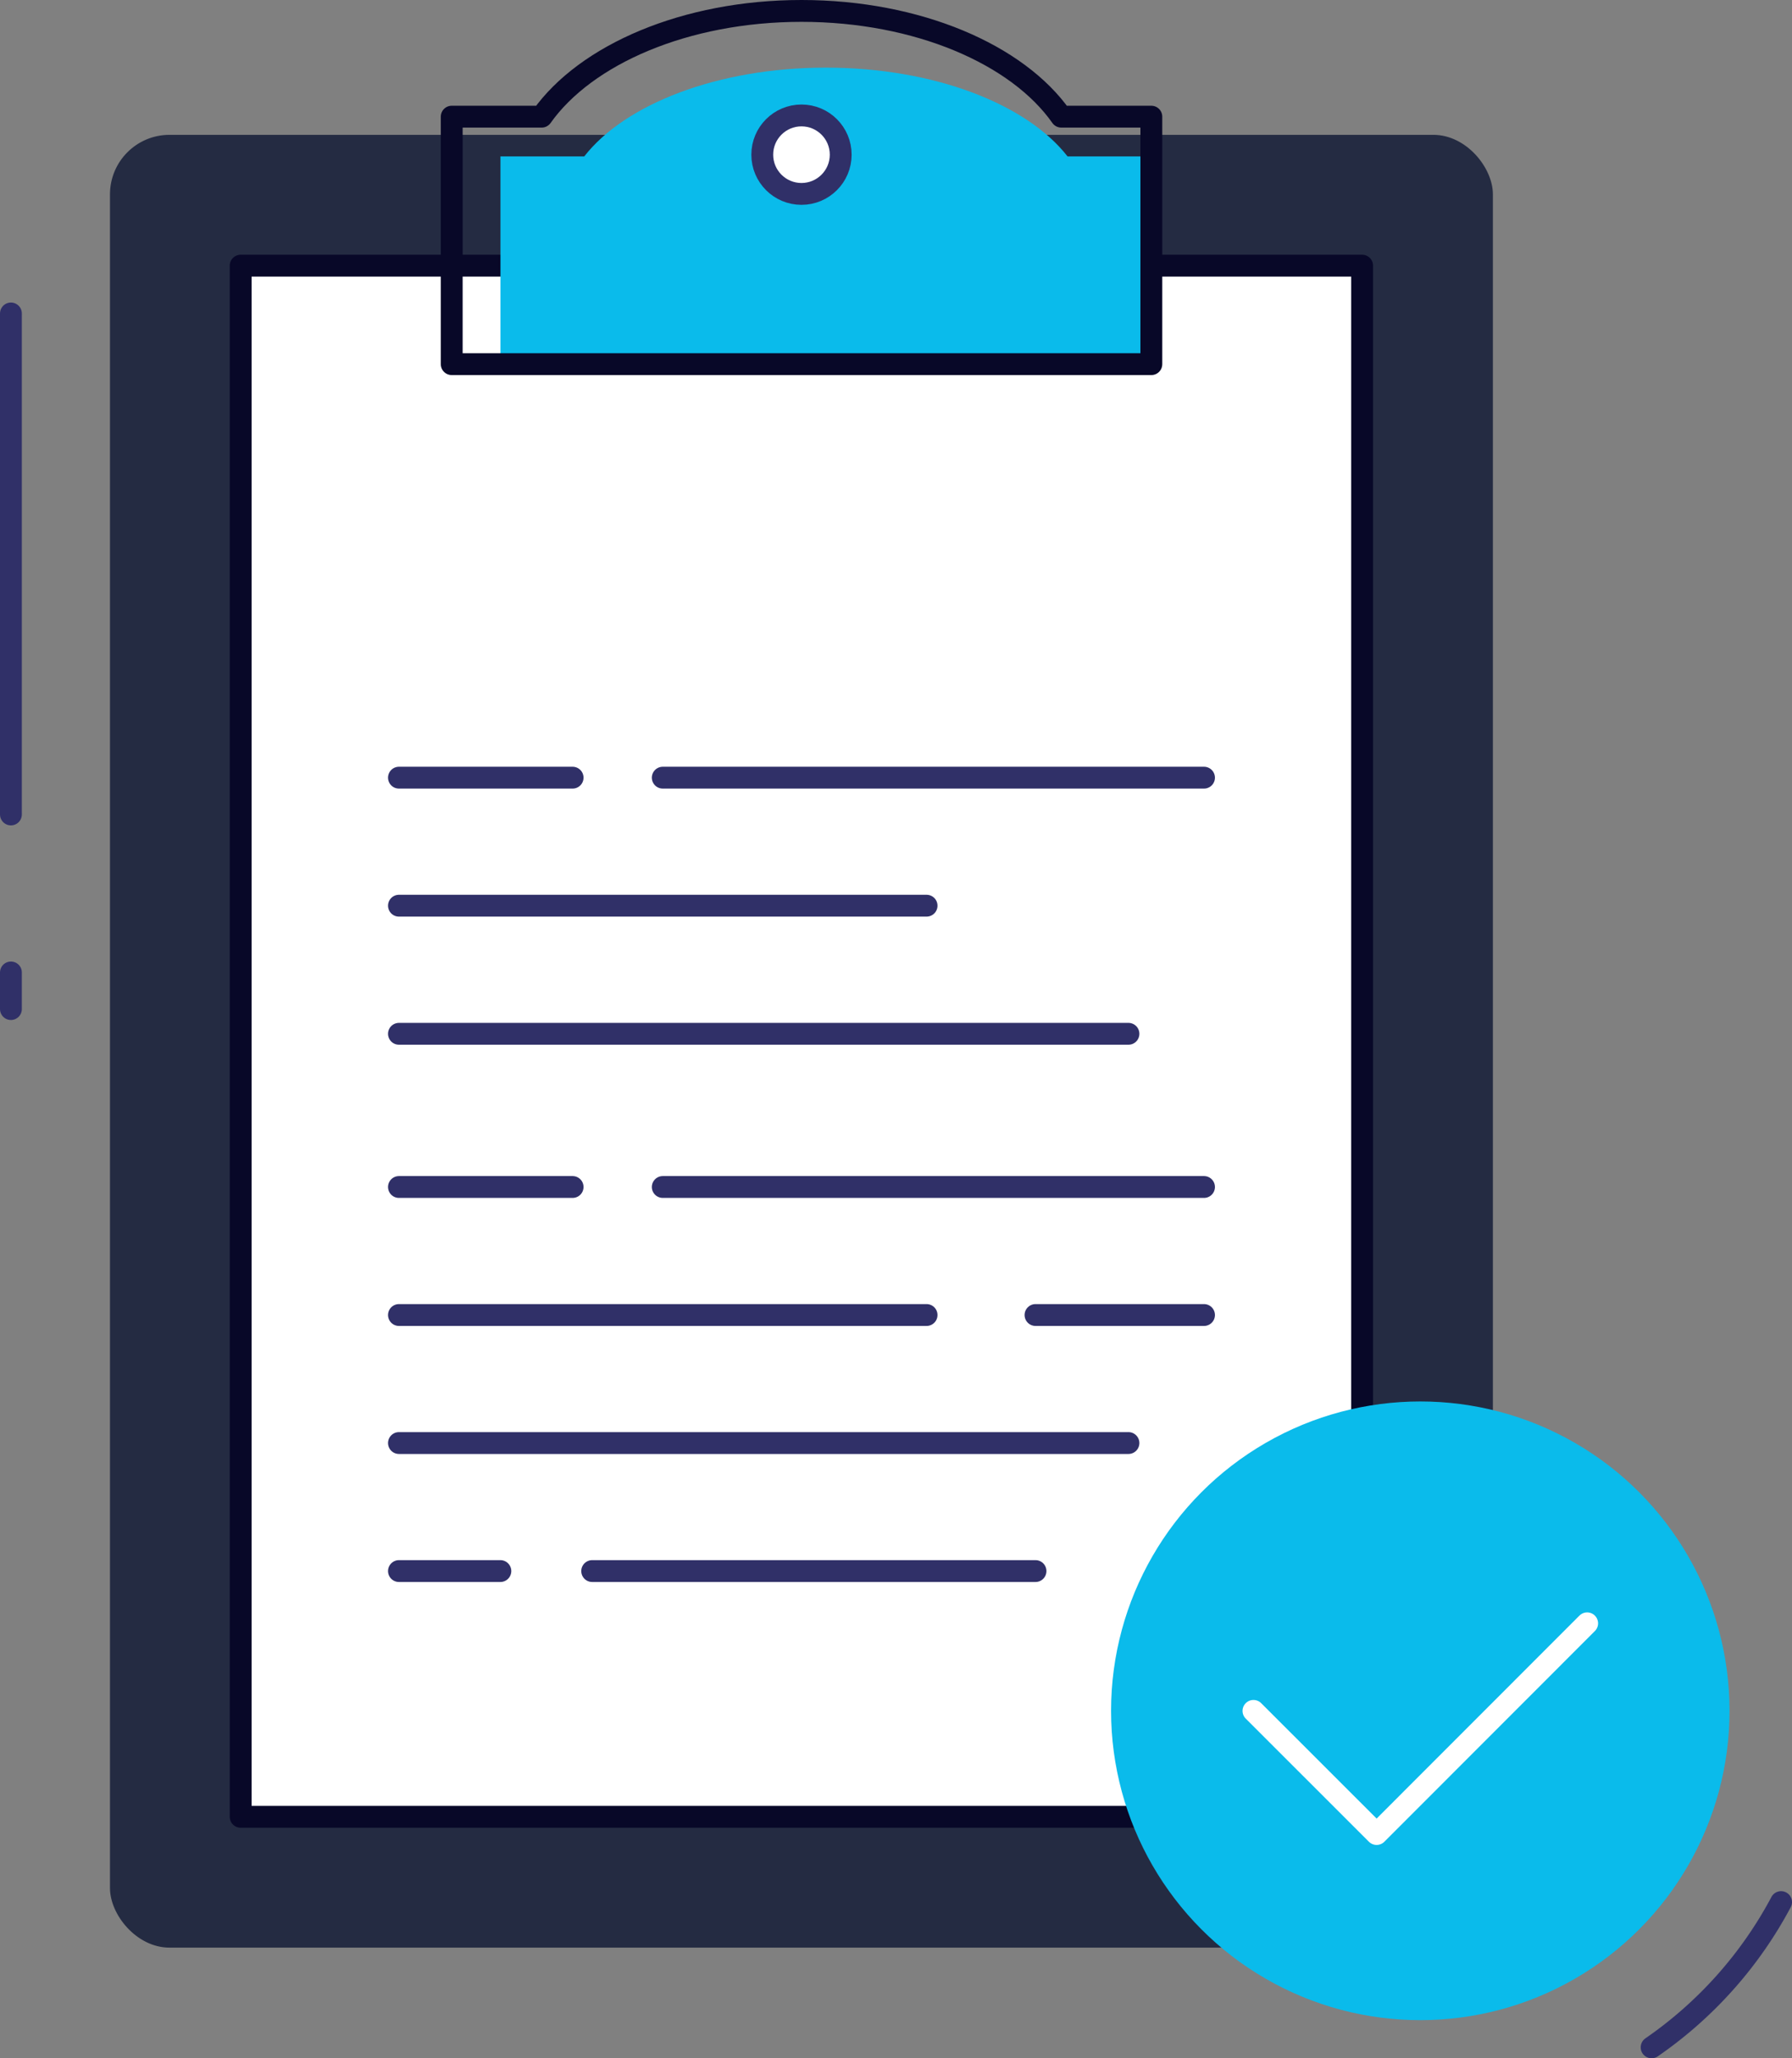<svg id="Ñëîé_1" data-name="Ñëîé 1" xmlns="http://www.w3.org/2000/svg" viewBox="0 0 205.14 235.53"><rect x="0" y="0" width="205.14" height="235.53" fill="#808080" stroke="none"/><defs><style>.cls-1{fill:#ff8b36;}.cls-1,.cls-6,.cls-7{stroke:#303068;}.cls-1,.cls-3,.cls-5,.cls-6,.cls-7,.cls-8{stroke-linecap:round;stroke-linejoin:round;stroke-width:2.5px;}.cls-2{fill:#242b42;}.cls-3,.cls-6{fill:#fff;}.cls-3,.cls-5{stroke:#080828;}.cls-4{fill:#0abbeb;}.cls-5,.cls-7,.cls-8{fill:none;}.cls-8{stroke:#fff;}</style></defs><title>sec2_ico_02</title><line class="cls-1" x1="1.25" y1="93.2" x2="1.25" y2="35.87"/><line class="cls-1" x1="1.25" y1="115.47" x2="1.25" y2="111.28"/><rect class="cls-2" x="12.59" y="15.43" width="158.31" height="207.44" rx="6.81"/><rect class="cls-3" x="4524.98" y="1550.77" width="177.5" height="128.38" transform="translate(1706.7 -4494.58) rotate(90)"/><path class="cls-4" d="M4644.19,1513.7c-4.68-6-15.3-10.16-27.67-10.16s-23,4.18-27.66,10.16h-9.59v23.77h74.51V1513.7Z" transform="translate(-4521.98 -1495.8)"/><path class="cls-5" d="M4643.47,1509.15c-5-7.12-16.44-12.1-29.74-12.1s-24.71,5-29.74,12.1h-10.3v28.32h80.09v-28.32Z" transform="translate(-4521.98 -1495.8)"/><circle class="cls-6" cx="91.75" cy="17.7" r="4.49"/><path class="cls-7" d="M4725.87,1713.46a47,47,0,0,1-14.82,16.62" transform="translate(-4521.98 -1495.8)"/><circle class="cls-4" cx="162.59" cy="195.77" r="35.4"/><polyline class="cls-8" points="181.69 185.76 157.59 209.87 143.49 195.78"/><line class="cls-6" x1="75.87" y1="135.83" x2="137.83" y2="135.83"/><line class="cls-6" x1="45.67" y1="135.83" x2="65.55" y2="135.83"/><line class="cls-6" x1="118.54" y1="150.48" x2="137.83" y2="150.48"/><line class="cls-6" x1="45.67" y1="150.48" x2="106.07" y2="150.48"/><line class="cls-6" x1="45.67" y1="165.13" x2="129.18" y2="165.13"/><line class="cls-6" x1="75.87" y1="88.99" x2="137.83" y2="88.99"/><line class="cls-6" x1="45.67" y1="88.99" x2="65.55" y2="88.99"/><line class="cls-6" x1="45.67" y1="103.64" x2="106.07" y2="103.64"/><line class="cls-6" x1="45.67" y1="118.3" x2="129.18" y2="118.3"/><line class="cls-6" x1="67.79" y1="179.78" x2="118.54" y2="179.78"/><line class="cls-6" x1="45.67" y1="179.78" x2="57.28" y2="179.78"/></svg>